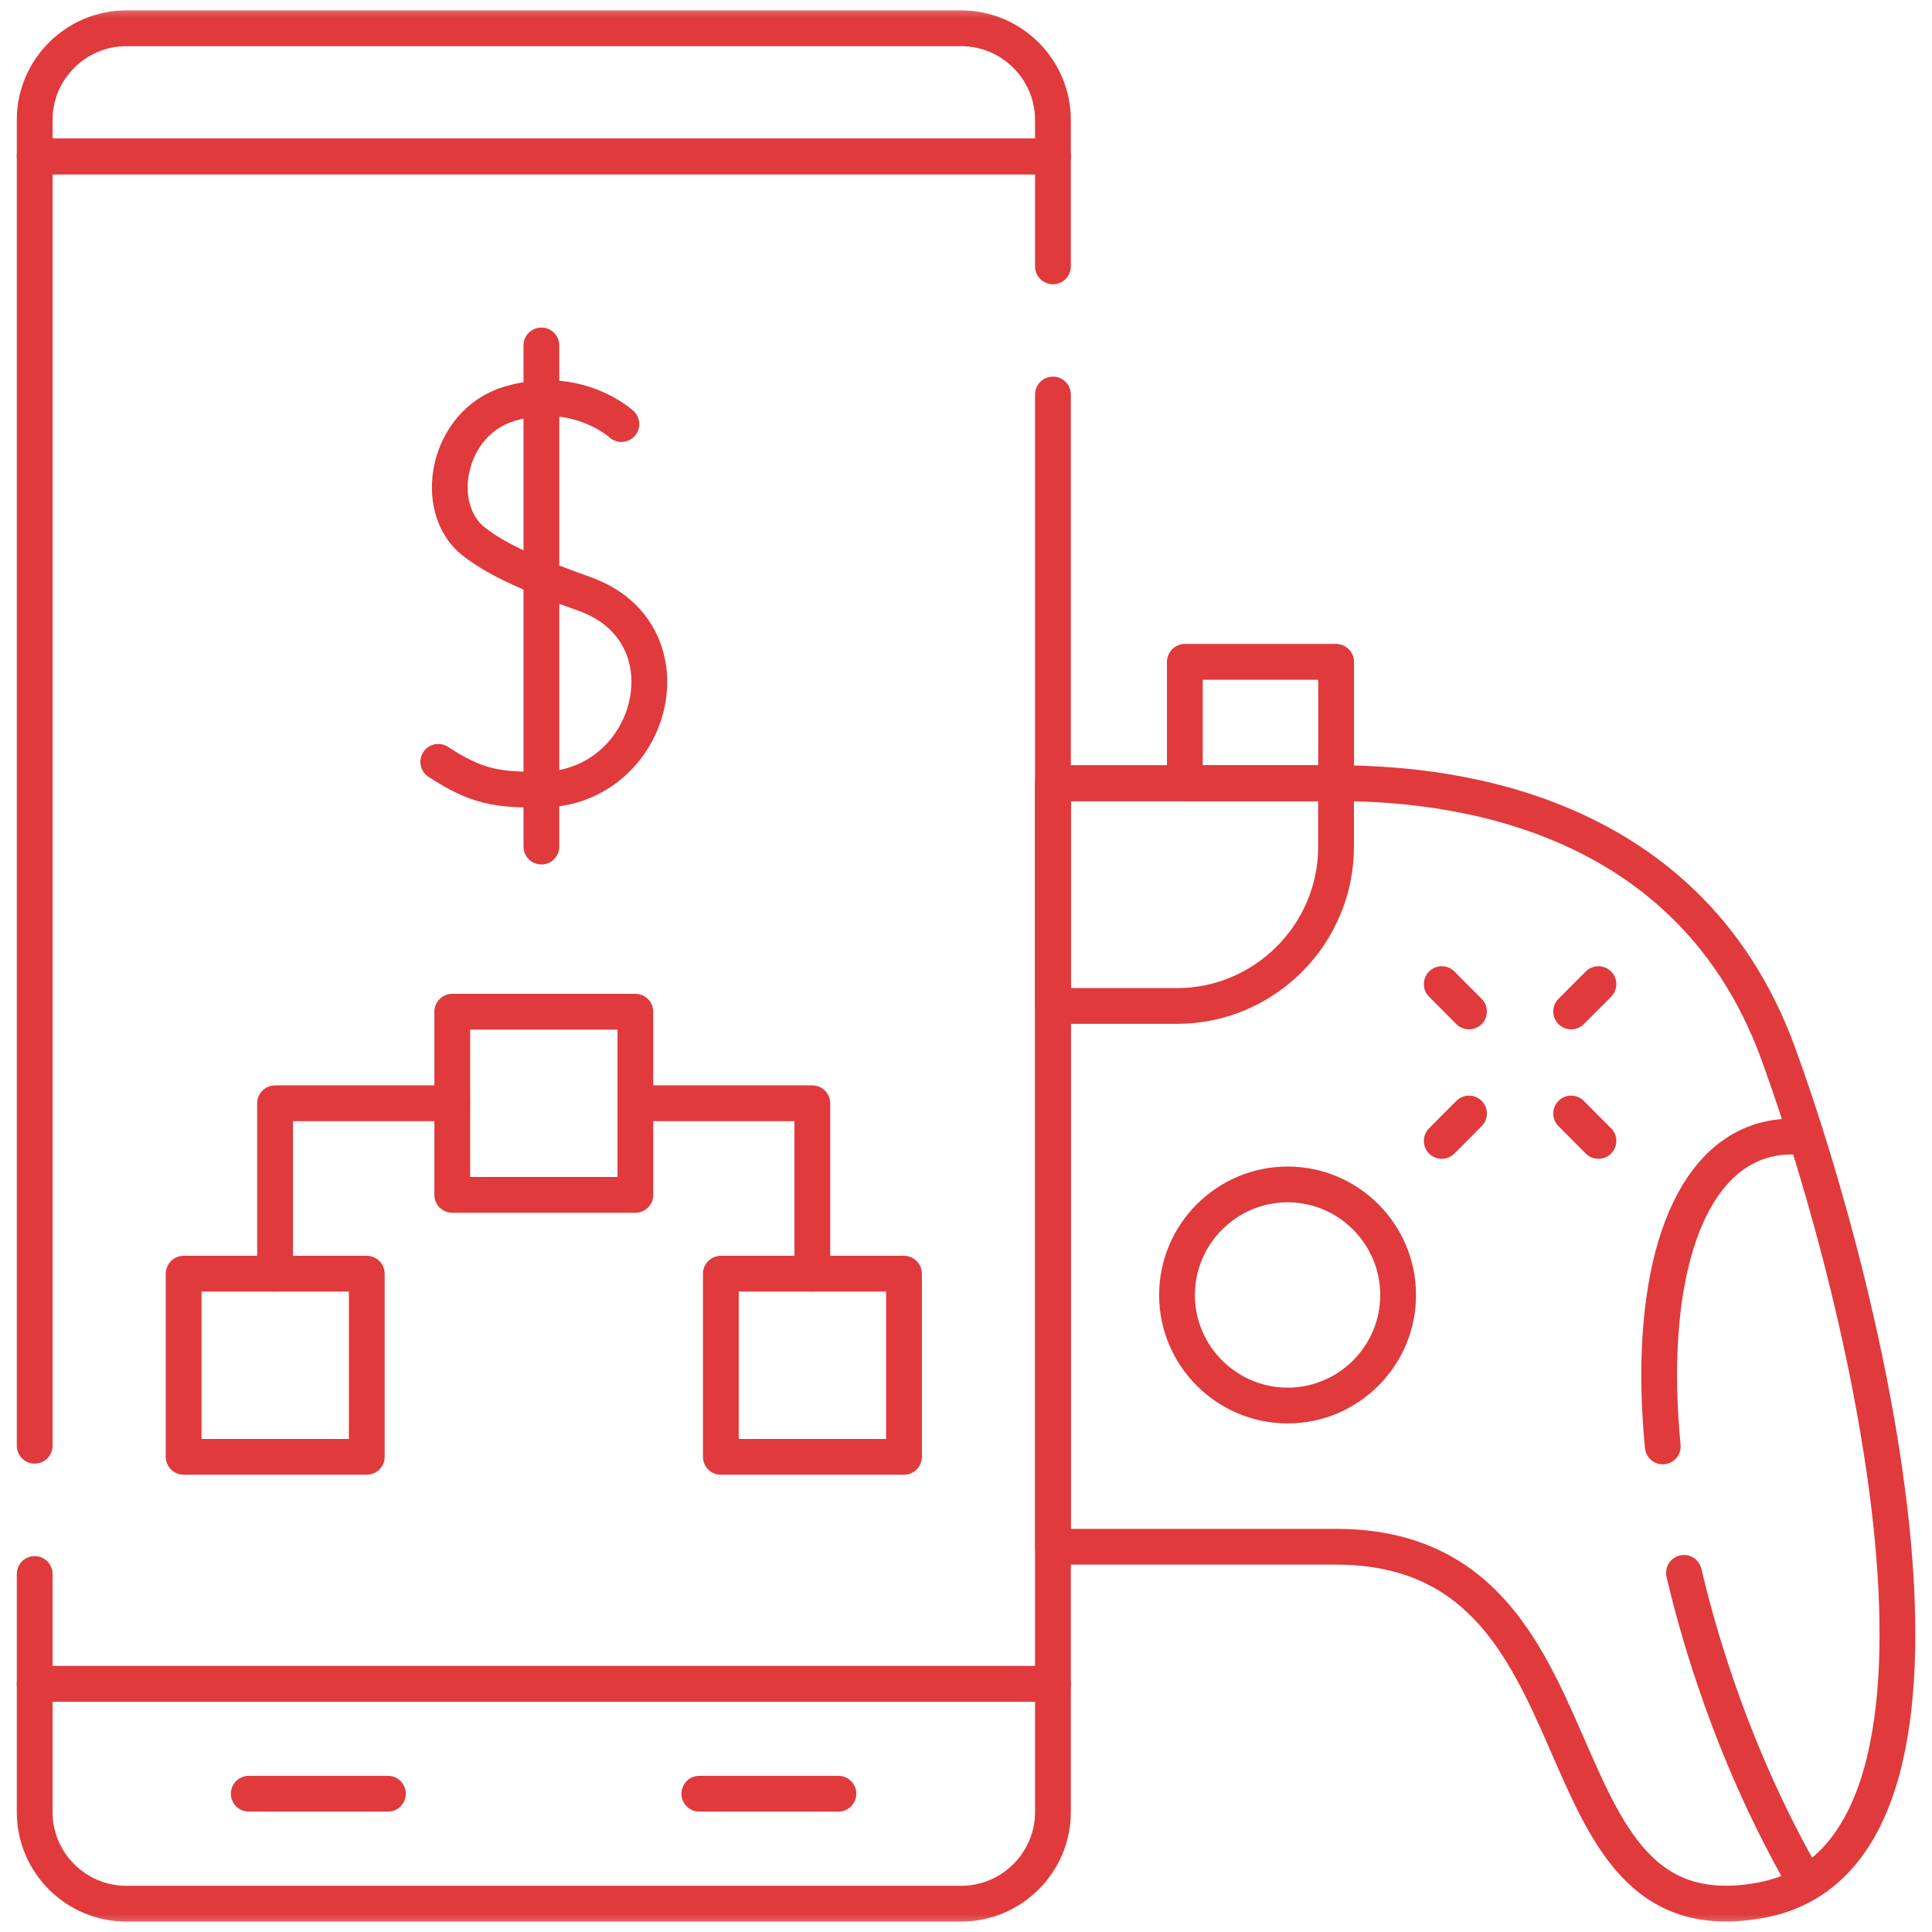 <svg width="54" height="54" viewBox="0 0 54 54" fill="none" xmlns="http://www.w3.org/2000/svg">
<g clip-path="url(#clip0_5272_8250)">
<mask id="mask0_5272_8250" style="mask-type:luminance" maskUnits="userSpaceOnUse" x="0" y="0" width="54" height="54">
<path d="M0 3.8147e-06H54V54H0V3.8147e-06Z" fill="white"/>
</mask>
<g mask="url(#mask0_5272_8250)">
<path d="M0.969 40.409V4.372H29.43V7.445M29.43 11.027V47.065H0.969V43.994" stroke="#E03A3C" stroke-miterlimit="10" stroke-linecap="round" stroke-linejoin="round"/>
<path d="M29.43 47.065H0.969V50.65C0.969 52.058 2.12 53.209 3.528 53.209H26.868C28.276 53.209 29.43 52.055 29.43 50.65V47.065Z" stroke="#E03A3C" stroke-miterlimit="10" stroke-linecap="round" stroke-linejoin="round"/>
<path d="M26.868 0.791H3.528C2.12 0.791 0.969 1.942 0.969 3.351V4.373H29.43V3.351C29.43 1.942 28.276 0.791 26.868 0.791Z" stroke="#E03A3C" stroke-miterlimit="10" stroke-linecap="round" stroke-linejoin="round"/>
<path d="M19.546 50.135H23.435M6.953 50.135H10.843" stroke="#E03A3C" stroke-miterlimit="10" stroke-linecap="round" stroke-linejoin="round"/>
<path d="M12.641 33.397H17.759V28.278H12.641V33.397Z" stroke="#E03A3C" stroke-miterlimit="10" stroke-linecap="round" stroke-linejoin="round"/>
<path d="M5.133 40.719H10.251V35.6H5.133V40.719Z" stroke="#E03A3C" stroke-miterlimit="10" stroke-linecap="round" stroke-linejoin="round"/>
<path d="M20.148 40.719H25.267V35.6H20.148V40.719Z" stroke="#E03A3C" stroke-miterlimit="10" stroke-linecap="round" stroke-linejoin="round"/>
<path d="M17.757 30.837H22.705V35.6M7.688 35.6V30.837H12.638" stroke="#E03A3C" stroke-miterlimit="10" stroke-linecap="round" stroke-linejoin="round"/>
<path d="M43.914 28.271L44.677 27.506M40.297 31.889L41.059 31.123M43.914 31.123L44.677 31.889M40.297 27.506L41.059 28.271" stroke="#E03A3C" stroke-miterlimit="10" stroke-linecap="round" stroke-linejoin="round"/>
<path d="M15.132 9.655V23.662M17.368 11.853C17.368 11.853 16.134 10.717 14.232 11.288C12.486 11.814 12.053 14.203 13.24 15.136C13.921 15.668 14.947 16.107 16.328 16.597C19.419 17.689 18.277 22.051 15.132 22.072C13.903 22.078 13.329 22 12.25 21.294" stroke="#E03A3C" stroke-miterlimit="10" stroke-linecap="round" stroke-linejoin="round"/>
<path d="M37.343 43.232H29.43V21.891H37.343C39.921 21.891 47.102 22.313 49.703 29.449C52.304 36.586 55.897 51.866 49.227 53.11C42.557 54.356 45.257 43.232 37.343 43.232Z" stroke="#E03A3C" stroke-miterlimit="10" stroke-linecap="round" stroke-linejoin="round"/>
<path d="M35.99 39.285C37.691 39.285 39.078 37.898 39.078 36.197C39.078 34.493 37.691 33.105 35.99 33.105C34.289 33.105 32.898 34.493 32.898 36.197C32.898 37.898 34.289 39.285 35.99 39.285Z" stroke="#E03A3C" stroke-miterlimit="10" stroke-linecap="round" stroke-linejoin="round"/>
<path d="M37.343 21.893H29.43V28.117H32.898C35.343 28.117 37.343 26.114 37.343 23.669V21.893Z" stroke="#E03A3C" stroke-miterlimit="10" stroke-linecap="round" stroke-linejoin="round"/>
<path d="M33.117 21.893H37.345V18.499H33.117V21.893Z" stroke="#E03A3C" stroke-miterlimit="10" stroke-linecap="round" stroke-linejoin="round"/>
<path d="M47.067 43.962C47.339 45.119 47.689 46.309 48.12 47.514C48.763 49.31 49.528 50.967 50.365 52.438M50.233 31.773C49.845 31.752 49.468 31.803 49.112 31.931C46.966 32.703 46.054 36.063 46.475 40.428" stroke="#E03A3C" stroke-miterlimit="10" stroke-linecap="round" stroke-linejoin="round"/>
</g>
</g>
<defs>
<clipPath id="clip0_5272_8250">
<rect width="54" height="54" fill="white"/>
</clipPath>
</defs>
</svg>
